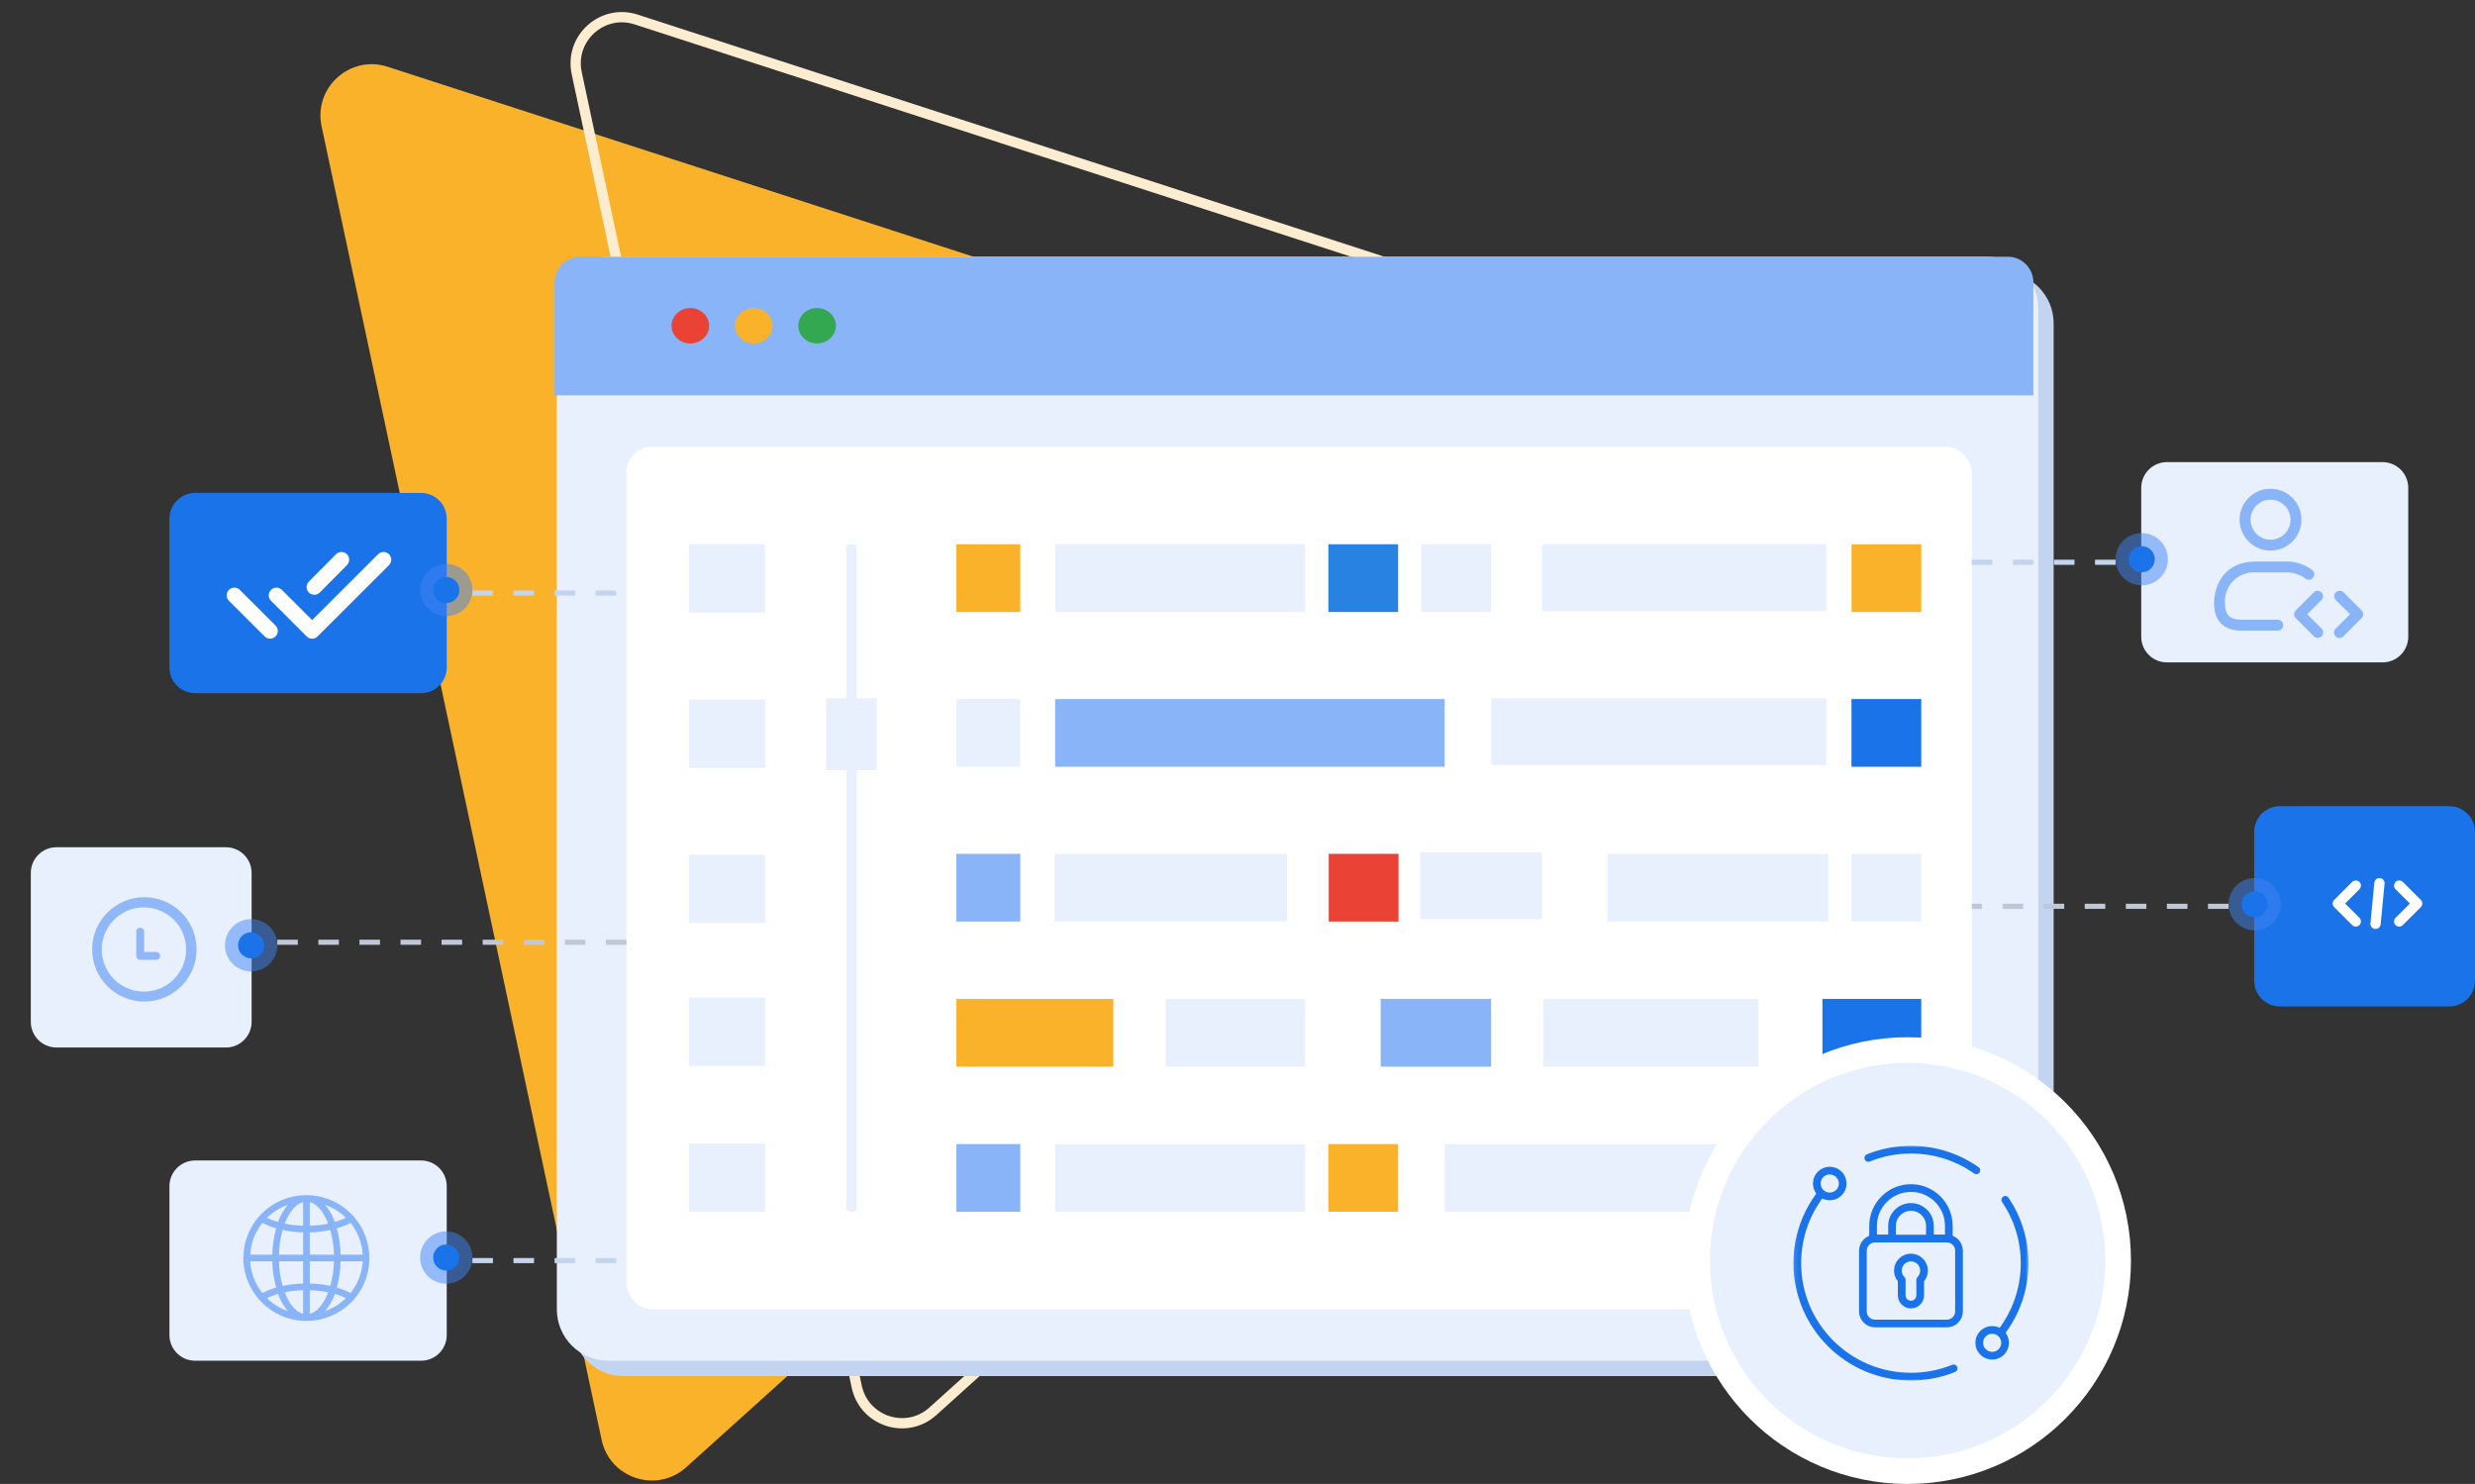 <svg width="482" height="289" viewBox="0 0 482 289" fill="none" xmlns="http://www.w3.org/2000/svg">
<rect x="0" y="0" width="482" height="289" fill="#333333" stroke="none"/>
<g clip-path="url(#clip0_0_2557)">
<path d="M62.628 24.598C61.023 17.069 68.17 10.626 75.492 13L324.295 93.677C331.617 96.052 333.624 105.462 327.906 110.617L133.637 285.748C127.919 290.902 118.766 287.934 117.161 280.405L62.628 24.598Z" fill="#FAB22B"/>
<path d="M112.313 14.235C110.868 7.459 117.3 1.66 123.891 3.797L372.693 84.474C379.284 86.611 381.089 95.081 375.943 99.72L181.674 274.851C176.528 279.49 168.29 276.818 166.846 270.042L112.313 14.235Z" stroke="#FDEDD0" stroke-width="2"/>
<path d="M389.943 52.995H121.444C115.921 52.995 111.444 57.472 111.444 62.995V257.995C111.444 263.518 115.921 267.995 121.444 267.995H389.943C395.466 267.995 399.943 263.518 399.943 257.995V62.995C399.943 57.472 395.466 52.995 389.943 52.995Z" fill="#C3D4F1"/>
<path d="M386.943 49.995H118.444C112.921 49.995 108.444 54.472 108.444 59.995V254.995C108.444 260.518 112.921 264.995 118.444 264.995H386.943C392.466 264.995 396.943 260.518 396.943 254.995V59.995C396.943 54.472 392.466 49.995 386.943 49.995Z" fill="#E8F0FE"/>
<rect x="122" y="86.995" width="262" height="168" rx="5" fill="white"/>
<path d="M108 54.995C108 52.234 110.239 49.995 113 49.995H391C393.761 49.995 396 52.234 396 54.995V76.995H108V54.995Z" fill="#8AB4F8"/>
<path d="M146.785 66.889C148.809 66.889 150.45 65.346 150.45 63.442C150.45 61.538 148.809 59.995 146.785 59.995C144.761 59.995 143.12 61.538 143.12 63.442C143.12 65.346 144.761 66.889 146.785 66.889Z" fill="#FAB22B"/>
<path d="M159.125 66.889C161.149 66.889 162.79 65.346 162.79 63.442C162.79 61.538 161.149 59.995 159.125 59.995C157.101 59.995 155.46 61.538 155.46 63.442C155.46 65.346 157.101 66.889 159.125 66.889Z" fill="#33A850"/>
<path d="M134.442 66.889C136.467 66.889 138.108 65.346 138.108 63.442C138.108 61.538 136.467 59.995 134.442 59.995C132.418 59.995 130.777 61.538 130.777 63.442C130.777 65.346 132.418 66.889 134.442 66.889Z" fill="#EA4335"/>
<path d="M477 157L444 157C441.239 157 439 159.239 439 162L439 191C439 193.761 441.239 196 444 196L477 196C479.761 196 482 193.761 482 191L482 162C482 159.239 479.761 157 477 157Z" fill="#1A73E8"/>
<circle cx="439.094" cy="176.094" r="5.094" fill="#4185F4" fill-opacity="0.5"/>
<circle cx="439.094" cy="176.094" r="2.547" fill="#1A73E8"/>
<line x1="434" y1="176.5" x2="384" y2="176.5" stroke="#BFC8D8" stroke-dasharray="4 4"/>
<path d="M467.237 172.465L470.736 175.958L467.237 179.45" stroke="white" stroke-width="2" stroke-miterlimit="10" stroke-linecap="round" stroke-linejoin="round"/>
<path d="M458.783 172.465L455.285 175.958L458.783 179.45" stroke="white" stroke-width="2" stroke-miterlimit="10" stroke-linecap="round" stroke-linejoin="round"/>
<path d="M463.39 172L462.632 179.917" stroke="white" stroke-width="2" stroke-miterlimit="10" stroke-linecap="round" stroke-linejoin="round"/>
<path d="M165.822 235.995C165.56 235.995 165.308 235.956 165.123 235.886C164.937 235.816 164.833 235.721 164.833 235.623V106.368C164.833 106.269 164.937 106.174 165.123 106.104C165.308 106.034 165.56 105.995 165.822 105.995C166.084 105.995 166.336 106.034 166.521 106.104C166.707 106.174 166.811 106.269 166.811 106.368V235.623C166.811 235.721 166.707 235.816 166.521 235.886C166.336 235.956 166.084 235.995 165.822 235.995Z" fill="#E8F0FE"/>
<path d="M198.702 105.995H186.25V119.184H198.702V105.995Z" fill="#FAB22B"/>
<path d="M272.28 105.995H258.696V119.184H272.28V105.995Z" fill="#2882E2"/>
<path d="M290.392 105.995H276.809V119.184H290.392V105.995Z" fill="#E8F0FE"/>
<path d="M374.158 105.995H360.574V119.184H374.158V105.995Z" fill="#FAB22B"/>
<path d="M254.168 105.995H205.493V119.184H254.168V105.995Z" fill="#E8F0FE"/>
<path d="M355.683 105.995H300.307V118.995H355.683V105.995Z" fill="#E8F0FE"/>
<path d="M149.012 105.995H134.179V119.297H149.012V105.995Z" fill="#E8F0FE"/>
<path d="M198.702 136.142H186.25V149.33H198.702V136.142Z" fill="#E8F0FE"/>
<path d="M374.158 136.142H360.574V149.33H374.158V136.142Z" fill="#1A73E8"/>
<path d="M281.336 136.142H205.493V149.33H281.336V136.142Z" fill="#8AB4F8"/>
<path d="M355.682 135.995H290.418V148.995H355.682V135.995Z" fill="#E8F0FE"/>
<path d="M149.012 136.229H134.179V149.532H149.012V136.229Z" fill="#E8F0FE"/>
<path d="M198.702 166.284H186.25V179.473H198.702V166.284Z" fill="#8AB4F8"/>
<path d="M250.655 166.284H205.376V179.473H250.655V166.284Z" fill="#E8F0FE"/>
<path d="M300.307 165.995H276.574V178.995H300.307V165.995Z" fill="#E8F0FE"/>
<path d="M272.358 166.284H258.774V179.473H272.358V166.284Z" fill="#EA4335"/>
<path d="M374.158 166.284H360.574V179.473H374.158V166.284Z" fill="#E8F0FE"/>
<path d="M356.046 166.284H313.031V179.473H356.046V166.284Z" fill="#E8F0FE"/>
<path d="M149.012 166.458H134.179V179.76H149.012V166.458Z" fill="#E8F0FE"/>
<path d="M216.813 194.546H186.25V207.734H216.813V194.546Z" fill="#FAB22B"/>
<path d="M290.391 194.546H268.884V207.734H290.391V194.546Z" fill="#8AB4F8"/>
<path d="M374.158 194.546H354.914V207.734H374.158V194.546Z" fill="#1A73E8"/>
<path d="M254.168 194.546H227.001V207.734H254.168V194.546Z" fill="#E8F0FE"/>
<path d="M342.462 194.546H300.579V207.734H342.462V194.546Z" fill="#E8F0FE"/>
<path d="M149.012 194.274H134.179V207.577H149.012V194.274Z" fill="#E8F0FE"/>
<path d="M198.702 222.806H186.25V235.994H198.702V222.806Z" fill="#8AB4F8"/>
<path d="M272.28 222.806H258.696V235.994H272.28V222.806Z" fill="#FAB22B"/>
<path d="M374.158 222.806H360.574V235.994H374.158V222.806Z" fill="#8AB4F8"/>
<path d="M254.168 222.806H205.493V235.994H254.168V222.806Z" fill="#E8F0FE"/>
<path d="M356.048 222.806H281.337V235.994H356.048V222.806Z" fill="#E8F0FE"/>
<path d="M149.012 222.692H134.179V235.995H149.012V222.692Z" fill="#E8F0FE"/>
<path d="M170.766 135.995H160.878V149.995H170.766V135.995Z" fill="#E8F0FE"/>
<path d="M464 90L422 90C419.239 90 417 92.239 417 95L417 124C417 126.761 419.239 129 422 129L464 129C466.761 129 469 126.761 469 124L469 95C469 92.239 466.761 90 464 90Z" fill="#E8F0FE"/>
<circle cx="417.094" cy="108.907" r="5.094" fill="#4185F4" fill-opacity="0.5"/>
<circle cx="417.094" cy="108.907" r="2.547" fill="#1A73E8"/>
<line x1="412" y1="109.5" x2="384" y2="109.5" stroke="#C3D4F1" stroke-dasharray="4 4"/>
<path d="M38 96L82 96C84.761 96 87 98.239 87 101L87 130C87 132.761 84.761 135 82 135L38 135C35.239 135 33 132.761 33 130L33 101C33 98.239 35.239 96 38 96Z" fill="#1A73E8"/>
<circle cx="5.094" cy="5.094" r="5.094" transform="matrix(-1 1.74846e-07 1.74846e-07 1 92 109.812)" fill="#4185F4" fill-opacity="0.5"/>
<circle cx="2.547" cy="2.547" r="2.547" transform="matrix(-1 1.74846e-07 1.74846e-07 1 89.453 112.359)" fill="#1A73E8"/>
<line y1="-0.5" x2="28" y2="-0.5" transform="matrix(1 8.74228e-08 8.74228e-08 -1 92 115)" stroke="#C3D4F1" stroke-dasharray="4 4"/>
<path d="M38 226L82 226C84.761 226 87 228.239 87 231L87 260C87 262.761 84.761 265 82 265L38 265C35.239 265 33 262.761 33 260L33 231C33 228.239 35.239 226 38 226Z" fill="#E8F0FE"/>
<path d="M59.681 257.001C60.112 257.001 60.543 256.978 60.971 256.932C61.364 256.892 61.752 256.826 62.135 256.746C62.209 256.731 62.283 256.715 62.357 256.697C64.612 256.185 66.67 255.034 68.286 253.383C68.437 253.229 68.584 253.07 68.728 252.908C73.093 247.904 72.569 240.314 67.558 235.956C62.76 231.783 55.538 232.061 51.075 236.59C50.925 236.743 50.778 236.902 50.634 237.065C48.708 239.255 47.646 242.071 47.648 244.986C47.648 251.622 53.035 257.001 59.681 257.001ZM67.752 252.782C67.688 252.847 67.623 252.91 67.558 252.974C67.483 253.047 67.409 253.121 67.333 253.192C67.266 253.254 67.197 253.314 67.128 253.375C67.051 253.444 66.974 253.512 66.894 253.578C66.825 253.637 66.753 253.694 66.681 253.751C66.601 253.815 66.521 253.879 66.438 253.94C66.365 253.995 66.291 254.049 66.217 254.101C66.134 254.16 66.05 254.221 65.966 254.276C65.89 254.327 65.813 254.377 65.736 254.426C65.65 254.481 65.564 254.535 65.477 254.586C65.399 254.633 65.32 254.679 65.24 254.724C65.151 254.775 65.062 254.824 64.973 254.872C64.892 254.915 64.812 254.956 64.732 254.997C64.641 255.043 64.548 255.088 64.456 255.132C64.375 255.17 64.292 255.208 64.209 255.244C64.115 255.284 64.02 255.324 63.924 255.364C63.841 255.398 63.758 255.431 63.675 255.463C63.578 255.5 63.479 255.534 63.381 255.569C63.297 255.598 63.213 255.627 63.128 255.655C63.029 255.687 62.928 255.717 62.827 255.746C62.742 255.77 62.658 255.796 62.573 255.818C62.541 255.827 62.508 255.834 62.476 255.842C63.663 254.691 64.544 253.262 65.039 251.686C65.991 251.936 66.913 252.29 67.788 252.742C67.775 252.756 67.763 252.77 67.752 252.782ZM68.329 252.137C67.365 251.616 66.343 251.21 65.284 250.927C65.803 249.125 66.076 247.262 66.094 245.387L70.904 245.387C70.816 247.859 69.911 250.233 68.329 252.137ZM68.329 237.835C69.911 239.739 70.816 242.113 70.904 244.586L66.094 244.586C66.076 242.711 65.803 240.847 65.284 239.045C66.343 238.762 67.365 238.356 68.329 237.835ZM62.576 234.152C62.657 234.173 62.74 234.199 62.824 234.224C62.925 234.253 63.027 234.283 63.127 234.315C63.212 234.342 63.296 234.372 63.379 234.401C63.478 234.435 63.576 234.47 63.674 234.507C63.757 234.539 63.84 234.572 63.922 234.606C64.018 234.646 64.114 234.686 64.209 234.726C64.291 234.762 64.372 234.799 64.453 234.837C64.547 234.881 64.64 234.926 64.734 234.972C64.814 235.013 64.894 235.053 64.975 235.096C65.065 235.145 65.155 235.194 65.245 235.246C65.325 235.29 65.401 235.336 65.479 235.382C65.567 235.435 65.654 235.49 65.74 235.545C65.817 235.594 65.893 235.643 65.968 235.693C66.053 235.751 66.138 235.811 66.222 235.871C66.295 235.924 66.369 235.976 66.441 236.031C66.524 236.094 66.605 236.158 66.686 236.223C66.757 236.28 66.828 236.336 66.897 236.394C66.978 236.46 67.055 236.53 67.133 236.598C67.201 236.659 67.27 236.719 67.336 236.78C67.413 236.852 67.487 236.926 67.562 236.999C67.626 237.063 67.692 237.126 67.755 237.191C67.767 237.203 67.778 237.216 67.79 237.228C66.915 237.68 65.993 238.034 65.041 238.285C64.546 236.708 63.665 235.279 62.478 234.128C62.51 234.137 62.543 234.143 62.576 234.152ZM60.083 233.804C61.799 234.047 63.304 235.836 64.25 238.477C62.882 238.783 61.485 238.947 60.083 238.967L60.083 233.804ZM60.083 239.768C61.57 239.748 63.052 239.572 64.502 239.242C65.006 240.979 65.272 242.777 65.292 244.586L60.083 244.586L60.083 239.768ZM60.083 245.387L65.292 245.387C65.272 247.195 65.006 248.993 64.502 250.73C63.052 250.4 61.57 250.224 60.083 250.204L60.083 245.387ZM60.083 251.005C61.485 251.025 62.882 251.189 64.25 251.495C63.304 254.136 61.799 255.925 60.083 256.168L60.083 251.005ZM51.034 252.137C49.452 250.233 48.547 247.859 48.459 245.387L53.269 245.387C53.287 247.262 53.559 249.125 54.079 250.927C53.02 251.21 51.998 251.616 51.034 252.137ZM56.791 255.82C56.706 255.8 56.623 255.773 56.539 255.749C56.438 255.719 56.336 255.689 56.235 255.657C56.151 255.63 56.067 255.6 55.984 255.571C55.885 255.537 55.787 255.502 55.689 255.465C55.606 255.433 55.523 255.4 55.441 255.367C55.345 255.327 55.249 255.286 55.154 255.246C55.072 255.21 54.991 255.173 54.91 255.135C54.816 255.091 54.723 255.046 54.629 255C54.549 254.96 54.468 254.92 54.388 254.876C54.298 254.828 54.208 254.778 54.118 254.727C54.038 254.682 53.961 254.636 53.884 254.59C53.796 254.537 53.709 254.483 53.623 254.427C53.546 254.379 53.47 254.329 53.395 254.279C53.31 254.221 53.225 254.161 53.142 254.101C53.068 254.049 52.994 253.996 52.922 253.941C52.839 253.879 52.758 253.815 52.677 253.75C52.606 253.694 52.535 253.638 52.466 253.579C52.385 253.513 52.308 253.443 52.23 253.375C52.162 253.314 52.093 253.254 52.027 253.193C51.95 253.121 51.876 253.047 51.801 252.974C51.737 252.91 51.671 252.847 51.608 252.782C51.596 252.77 51.585 252.757 51.573 252.745C52.448 252.293 53.37 251.939 54.322 251.688C54.818 253.265 55.7 254.694 56.889 255.844C56.856 255.836 56.823 255.829 56.791 255.82ZM59.28 256.168C57.564 255.925 56.059 254.136 55.113 251.495C56.481 251.189 57.878 251.025 59.28 251.005L59.28 256.168ZM59.28 250.204C57.793 250.224 56.311 250.4 54.861 250.73C54.357 248.993 54.091 247.195 54.071 245.387L59.28 245.387L59.28 250.204ZM59.28 244.586L54.071 244.586C54.091 242.777 54.357 240.979 54.861 239.242C56.311 239.572 57.793 239.748 59.28 239.768L59.28 244.586ZM59.28 233.804L59.28 238.967C57.878 238.947 56.481 238.783 55.113 238.477C56.059 235.836 57.564 234.047 59.28 233.804ZM51.611 237.19C51.675 237.125 51.74 237.062 51.805 236.999C51.879 236.925 51.954 236.851 52.03 236.78C52.097 236.718 52.166 236.66 52.234 236.598C52.312 236.529 52.389 236.46 52.468 236.393C52.539 236.335 52.61 236.278 52.681 236.222C52.762 236.158 52.842 236.093 52.925 236.032C52.998 235.977 53.072 235.924 53.146 235.872C53.229 235.812 53.313 235.751 53.398 235.696C53.473 235.645 53.55 235.595 53.627 235.546C53.713 235.491 53.799 235.438 53.886 235.386C53.967 235.339 54.043 235.294 54.122 235.248C54.211 235.198 54.3 235.149 54.39 235.101C54.471 235.058 54.551 235.016 54.631 234.975C54.722 234.929 54.815 234.885 54.907 234.841C54.987 234.803 55.071 234.765 55.154 234.729C55.248 234.689 55.343 234.649 55.439 234.609C55.522 234.575 55.605 234.542 55.688 234.51C55.786 234.473 55.884 234.438 55.983 234.404C56.066 234.375 56.15 234.345 56.234 234.318C56.334 234.286 56.435 234.256 56.537 234.227C56.621 234.202 56.705 234.177 56.79 234.154C56.822 234.146 56.855 234.139 56.887 234.131C55.7 235.282 54.819 236.71 54.324 238.287C53.372 238.036 52.45 237.682 51.575 237.231C51.588 237.216 51.6 237.202 51.611 237.19ZM51.034 237.835C51.998 238.356 53.02 238.762 54.079 239.045C53.559 240.847 53.287 242.711 53.269 244.586L48.459 244.586C48.547 242.113 49.452 239.739 51.034 237.835Z" fill="#8AB4F8" stroke="#8AB4F8" stroke-width="0.5"/>
<circle cx="5.094" cy="5.094" r="5.094" transform="matrix(-1 1.74846e-07 1.74846e-07 1 92 239.812)" fill="#4185F4" fill-opacity="0.5"/>
<circle cx="2.547" cy="2.547" r="2.547" transform="matrix(-1 1.74846e-07 1.74846e-07 1 89.453 242.359)" fill="#1A73E8"/>
<line y1="-0.5" x2="28" y2="-0.5" transform="matrix(1 8.74228e-08 8.74228e-08 -1 92 245)" stroke="#C3D4F1" stroke-dasharray="4 4"/>
<path d="M11 165L44 165C46.761 165 49 167.239 49 170L49 199C49 201.761 46.761 204 44 204L11 204C8.239 204 6 201.761 6 199L6 170C6 167.239 8.239 165 11 165Z" fill="#E8F0FE"/>
<circle cx="5.094" cy="5.094" r="5.094" transform="matrix(-1 1.74846e-07 1.74846e-07 1 54 179)" fill="#4185F4" fill-opacity="0.5"/>
<circle cx="2.547" cy="2.547" r="2.547" transform="matrix(-1 1.74846e-07 1.74846e-07 1 51.453 181.547)" fill="#1A73E8"/>
<line x1="54" y1="183.5" x2="122" y2="183.5" stroke="#BFC8D8" stroke-dasharray="4 4"/>
<path d="M28.117 174.734C22.498 174.734 17.945 179.281 17.945 184.891C17.945 190.5 22.498 195.047 28.117 195.047C33.735 195.047 38.29 190.5 38.29 184.891C38.29 179.281 33.736 174.734 28.117 174.734ZM28.035 193.115C23.498 193.115 19.819 189.442 19.819 184.912C19.819 180.381 23.498 176.709 28.035 176.709C32.572 176.709 36.251 180.381 36.251 184.912C36.251 189.442 32.572 193.115 28.035 193.115ZM30.41 185.384H28.078V181.452C28.078 181.026 27.732 180.679 27.305 180.679C26.877 180.679 26.53 181.025 26.53 181.452V186.156C26.53 186.584 26.877 186.929 27.305 186.929H30.41C30.838 186.929 31.185 186.584 31.185 186.156C31.185 185.73 30.838 185.384 30.41 185.384Z" fill="#90B8F9"/>
<path d="M53.838 115.941L60.789 122.881L74.691 109M45.645 115.941L52.597 122.881M66.5 109L61.211 114.329" stroke="white" stroke-width="3" stroke-linecap="round" stroke-linejoin="round"/>
<path d="M451.375 124.229C451.235 124.23 451.097 124.202 450.968 124.149C450.839 124.095 450.722 124.017 450.624 123.918L447.083 120.376C446.984 120.277 446.906 120.16 446.852 120.031C446.799 119.903 446.771 119.764 446.771 119.625C446.771 119.486 446.799 119.347 446.852 119.219C446.906 119.09 446.984 118.973 447.083 118.874L450.624 115.333C450.826 115.145 451.092 115.043 451.367 115.048C451.642 115.052 451.905 115.164 452.1 115.359C452.294 115.553 452.406 115.816 452.411 116.091C452.416 116.366 452.314 116.633 452.126 116.834L449.336 119.625L452.126 122.416C452.274 122.564 452.375 122.754 452.416 122.96C452.457 123.166 452.436 123.379 452.356 123.573C452.275 123.767 452.139 123.933 451.965 124.05C451.79 124.167 451.585 124.229 451.375 124.229ZM456.376 123.918L459.918 120.376C460.016 120.277 460.094 120.16 460.148 120.031C460.201 119.903 460.229 119.764 460.229 119.625C460.229 119.486 460.201 119.347 460.148 119.219C460.094 119.09 460.016 118.973 459.918 118.874L456.376 115.333C456.174 115.145 455.908 115.043 455.633 115.048C455.358 115.052 455.095 115.164 454.9 115.359C454.706 115.553 454.594 115.816 454.589 116.091C454.584 116.366 454.686 116.633 454.874 116.834L457.664 119.625L454.874 122.416C454.77 122.513 454.686 122.63 454.628 122.761C454.57 122.891 454.539 123.032 454.536 123.174C454.534 123.317 454.56 123.459 454.613 123.591C454.667 123.723 454.746 123.844 454.847 123.944C454.948 124.045 455.068 124.125 455.201 124.178C455.333 124.232 455.475 124.258 455.617 124.256C455.76 124.253 455.901 124.222 456.031 124.164C456.161 124.106 456.279 124.022 456.376 123.918ZM448.2 101.208C448.2 100.018 447.847 98.853 447.186 97.863C446.524 96.873 445.584 96.102 444.483 95.646C443.383 95.19 442.173 95.071 441.005 95.303C439.837 95.535 438.764 96.109 437.922 96.951C437.08 97.793 436.507 98.866 436.274 100.034C436.042 101.202 436.161 102.412 436.617 103.512C437.073 104.613 437.844 105.553 438.834 106.214C439.825 106.876 440.989 107.229 442.179 107.229C443.776 107.227 445.306 106.592 446.435 105.464C447.563 104.335 448.198 102.805 448.2 101.208ZM446.075 101.208C446.075 101.979 445.847 102.732 445.419 103.373C444.991 104.013 444.382 104.513 443.67 104.808C442.958 105.102 442.175 105.18 441.419 105.029C440.664 104.879 439.969 104.508 439.425 103.963C438.88 103.418 438.509 102.724 438.358 101.968C438.208 101.213 438.285 100.429 438.58 99.718C438.875 99.006 439.374 98.397 440.015 97.969C440.656 97.541 441.409 97.312 442.179 97.312C443.212 97.314 444.203 97.724 444.933 98.455C445.663 99.185 446.074 100.175 446.075 101.208ZM444.646 121.75C444.646 121.468 444.534 121.198 444.335 120.999C444.135 120.799 443.865 120.688 443.583 120.688H436.5C434.266 120.688 433.312 119.743 433.312 117.528C433.246 116.72 433.356 115.906 433.635 115.144C433.914 114.382 434.355 113.69 434.927 113.115C435.5 112.54 436.19 112.095 436.951 111.813C437.711 111.531 438.524 111.417 439.333 111.479H445C446.415 111.408 447.811 111.826 448.954 112.662C449.062 112.753 449.188 112.822 449.323 112.864C449.458 112.906 449.601 112.92 449.742 112.906C449.883 112.893 450.019 112.851 450.144 112.783C450.269 112.716 450.378 112.624 450.467 112.514C450.556 112.403 450.621 112.276 450.66 112.14C450.699 112.004 450.71 111.861 450.693 111.72C450.675 111.58 450.63 111.444 450.56 111.321C450.49 111.198 450.395 111.091 450.283 111.005C448.765 109.861 446.899 109.278 445 109.354H439.333C433.321 109.354 431.188 113.757 431.188 117.528C431.188 120.935 433.075 122.813 436.5 122.813H443.583C443.865 122.813 444.135 122.701 444.335 122.501C444.534 122.302 444.646 122.032 444.646 121.75Z" fill="#8AB4F8"/>
<circle cx="371.5" cy="245.5" r="41" fill="#E8F0FE" stroke="white" stroke-width="5"/>
<mask id="mask0_0_2557" style="mask-type:luminance" maskUnits="userSpaceOnUse" x="349" y="223" width="47" height="46">
<path d="M349.119 223H395.191V269H349.119V223Z" fill="white"/>
</mask>
<g mask="url(#mask0_0_2557)">
<path d="M384.885 227.917C381.284 225.385 376.893 223.898 372.154 223.898C369.216 223.898 366.411 224.47 363.846 225.508" stroke="#1A73E8" stroke-width="1.5" stroke-miterlimit="10" stroke-linecap="round" stroke-linejoin="round"/>
<path d="M389.666 259.521C392.565 255.784 394.291 251.093 394.291 246C394.291 241.434 392.904 237.192 390.529 233.67" stroke="#1A73E8" stroke-width="1.5" stroke-miterlimit="10" stroke-linecap="round" stroke-linejoin="round"/>
<path d="M354.643 232.478C351.744 236.216 350.019 240.907 350.019 246C350.019 258.206 359.929 268.102 372.155 268.102C375.093 268.102 377.898 267.53 380.463 266.492" stroke="#1A73E8" stroke-width="1.5" stroke-miterlimit="10" stroke-linecap="round" stroke-linejoin="round"/>
<path d="M372.155 231.371C368.088 231.371 364.78 234.673 364.78 238.733V241.216H368.467V238.733C368.467 236.703 370.121 235.052 372.155 235.052C374.188 235.052 375.842 236.703 375.842 238.733V241.216H379.529V238.733C379.529 234.673 376.221 231.371 372.155 231.371Z" stroke="#1A73E8" stroke-width="1.5" stroke-miterlimit="10" stroke-linecap="round" stroke-linejoin="round"/>
<path d="M374.7 247.443C374.7 246.039 373.56 244.901 372.154 244.901C370.748 244.901 369.608 246.039 369.608 247.443C369.608 248.145 369.894 248.781 370.355 249.241V252.265C370.355 253.257 371.16 254.062 372.154 254.062C373.148 254.062 373.954 253.257 373.954 252.265V249.241C374.415 248.781 374.7 248.145 374.7 247.443Z" stroke="#1A73E8" stroke-width="1.5" stroke-miterlimit="10" stroke-linecap="round" stroke-linejoin="round"/>
<path d="M379.158 241.216H365.151C363.85 241.216 362.796 242.268 362.796 243.567V255.396C362.796 256.694 363.85 257.747 365.151 257.747H379.158C380.458 257.747 381.513 256.694 381.513 255.396V243.567C381.513 242.268 380.458 241.216 379.158 241.216Z" stroke="#1A73E8" stroke-width="1.5" stroke-miterlimit="10" stroke-linecap="round" stroke-linejoin="round"/>
<path d="M358.858 230.489C358.858 231.879 357.73 233.005 356.339 233.005C354.947 233.005 353.819 231.879 353.819 230.489C353.819 229.1 354.947 227.974 356.339 227.974C357.73 227.974 358.858 229.1 358.858 230.489Z" stroke="#1A73E8" stroke-width="1.5" stroke-miterlimit="10" stroke-linecap="round" stroke-linejoin="round"/>
<path d="M385.451 261.512C385.451 260.122 386.579 258.996 387.971 258.996C389.362 258.996 390.49 260.122 390.49 261.512C390.49 262.901 389.362 264.027 387.971 264.027C386.579 264.027 385.451 262.901 385.451 261.512Z" stroke="#1A73E8" stroke-width="1.5" stroke-miterlimit="10" stroke-linecap="round" stroke-linejoin="round"/>
</g>
</g>
<defs>
<clipPath id="clip0_0_2557">
<rect width="482" height="289" fill="white"/>
</clipPath>
</defs>
</svg>
